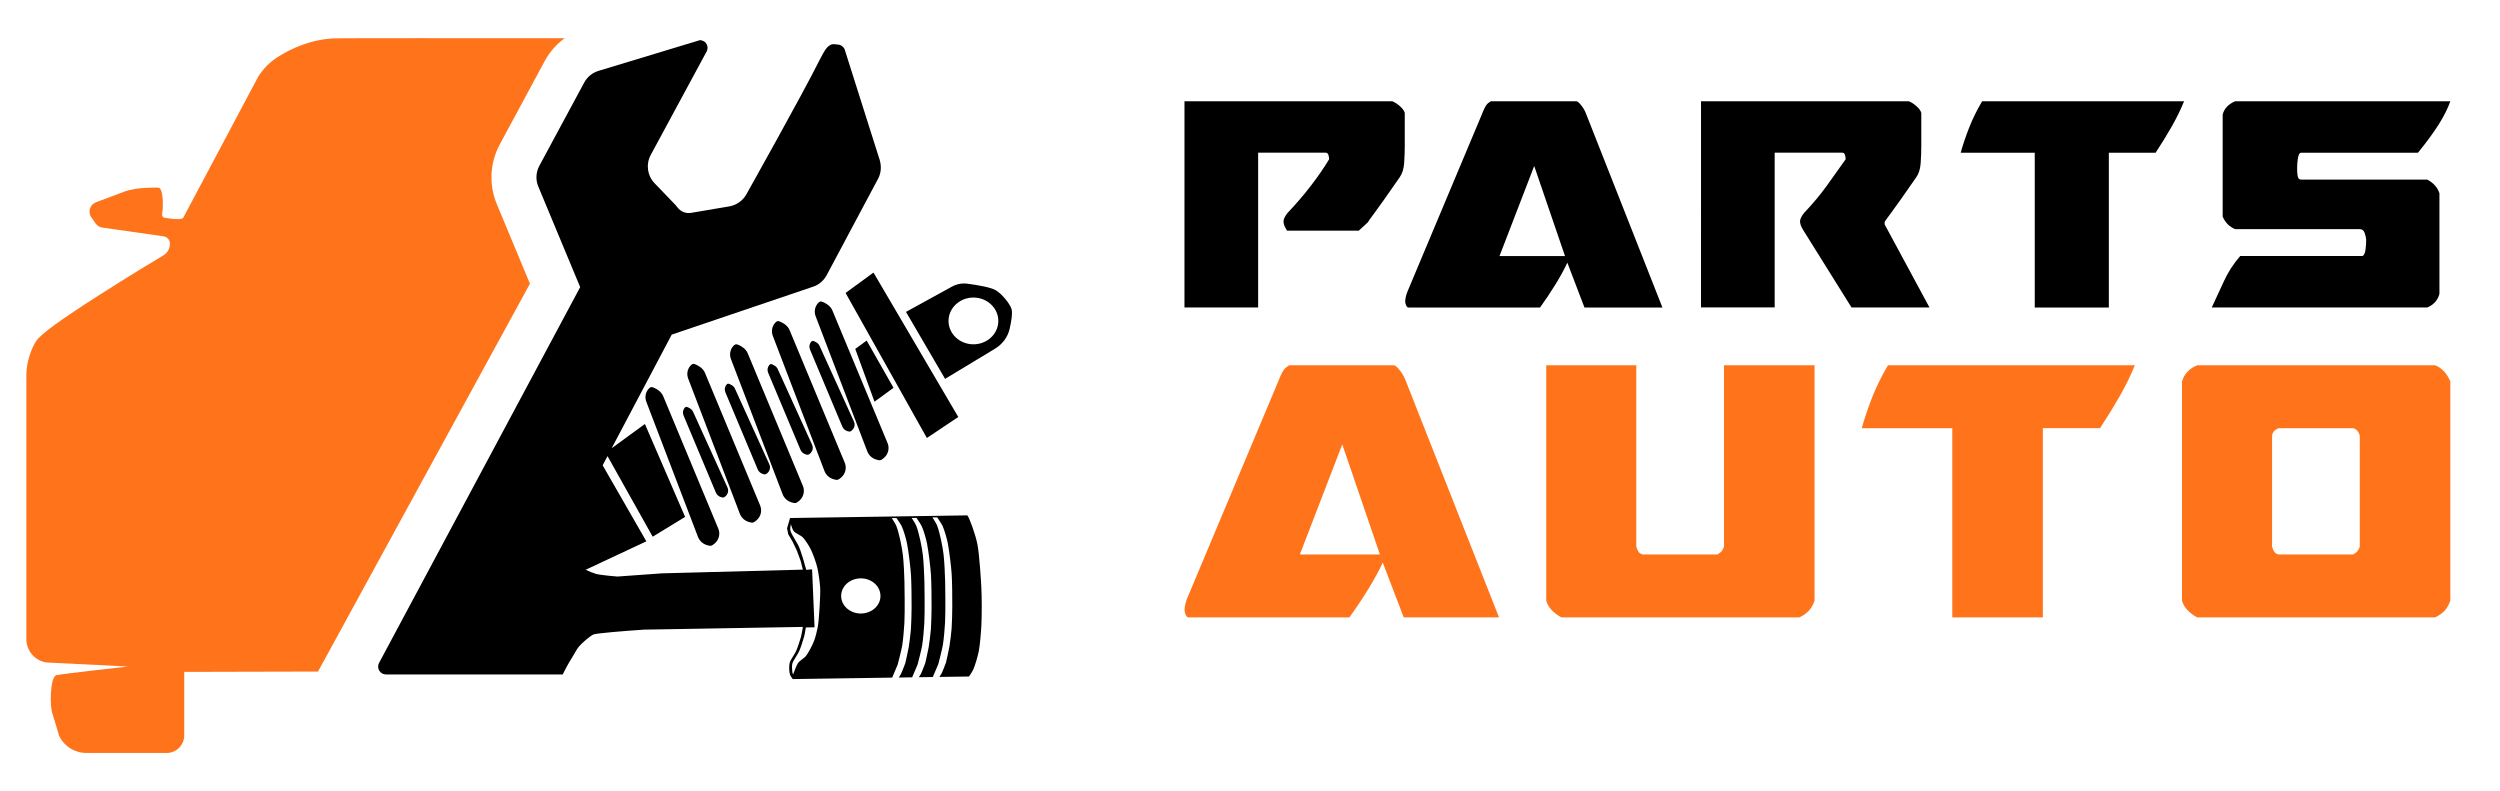 <?xml version="1.0" encoding="utf-8"?>
<!-- Generator: Adobe Illustrator 16.0.0, SVG Export Plug-In . SVG Version: 6.00 Build 0)  -->
<!DOCTYPE svg PUBLIC "-//W3C//DTD SVG 1.1//EN" "http://www.w3.org/Graphics/SVG/1.1/DTD/svg11.dtd">
<svg version="1.1" id="Calque_1" xmlns="http://www.w3.org/2000/svg" xmlns:xlink="http://www.w3.org/1999/xlink" x="0px" y="0px"
	 width="158px" height="50px" viewBox="0 0 158 50" enable-background="new 0 0 158 50" xml:space="preserve">
<g>
	<g>
		<g>
			<path d="M74.861,6.4h13.131c0.164,0.066,0.329,0.172,0.494,0.32c0.164,0.146,0.262,0.287,0.295,0.418v2.07
				c0,0.328-0.012,0.686-0.037,1.072c-0.024,0.385-0.119,0.693-0.283,0.924c-0.41,0.59-0.743,1.066-0.998,1.428
				c-0.254,0.361-0.455,0.641-0.604,0.838c-0.147,0.197-0.25,0.338-0.308,0.42s-0.087,0.131-0.087,0.146l-0.591,0.543h-4.533
				c-0.083-0.133-0.14-0.242-0.173-0.332s-0.049-0.178-0.049-0.26c0-0.131,0.082-0.305,0.246-0.518
				c0.559-0.59,1.055-1.17,1.49-1.736s0.817-1.121,1.146-1.664c0-0.113-0.018-0.213-0.049-0.295
				c-0.033-0.082-0.092-0.123-0.173-0.123h-4.263v9.781h-4.656V6.4z"/>
			<path d="M88.807,19.039c0.016-0.213,0.064-0.418,0.146-0.615l4.707-11.211c0.049-0.131,0.113-0.279,0.196-0.443
				c0.082-0.164,0.206-0.287,0.37-0.369h5.396c0.05,0,0.106,0.033,0.173,0.098c0.064,0.066,0.131,0.145,0.197,0.234
				c0.064,0.09,0.119,0.178,0.16,0.26s0.068,0.146,0.086,0.195l4.828,12.246h-4.928L99.056,16.6
				c-0.182,0.395-0.427,0.848-0.739,1.355c-0.313,0.51-0.641,1.002-0.986,1.479h-8.327c-0.05,0-0.095-0.045-0.136-0.135
				S88.807,19.121,88.807,19.039z M94.769,16.182h4.139l-1.946-5.691L94.769,16.182z"/>
			<path d="M107.506,6.4h13.132c0.164,0.066,0.329,0.172,0.493,0.32c0.164,0.146,0.262,0.287,0.295,0.418v2.07
				c0,0.328-0.012,0.686-0.037,1.072c-0.023,0.385-0.119,0.693-0.282,0.924c-0.411,0.59-0.743,1.066-0.998,1.428
				s-0.456,0.641-0.604,0.838s-0.251,0.338-0.308,0.42c-0.059,0.082-0.087,0.131-0.087,0.146v0.148l2.833,5.248h-4.927l-3.03-4.854
				c-0.083-0.133-0.141-0.242-0.173-0.332c-0.033-0.09-0.05-0.178-0.05-0.26c0-0.131,0.082-0.305,0.246-0.518
				c0.559-0.59,1.039-1.166,1.442-1.725c0.401-0.557,0.8-1.117,1.194-1.676c0-0.113-0.017-0.213-0.049-0.295
				c-0.033-0.082-0.09-0.123-0.172-0.123h-4.264v9.781h-4.656V6.4z"/>
			<path d="M133.278,19.434h-4.682V9.652h-4.681c0.147-0.525,0.329-1.059,0.542-1.602s0.484-1.092,0.813-1.65h12.764
				c-0.214,0.525-0.473,1.055-0.777,1.59c-0.303,0.533-0.645,1.086-1.021,1.662h-2.957V19.434z"/>
			<path d="M149.54,15.172c0-0.115-0.029-0.26-0.087-0.432c-0.057-0.172-0.16-0.258-0.308-0.258h-7.884
				c-0.362-0.148-0.624-0.412-0.788-0.789V7.238c0.098-0.379,0.361-0.658,0.788-0.838h13.6c-0.163,0.459-0.406,0.943-0.727,1.453
				s-0.759,1.109-1.318,1.799h-7.366c-0.065,0-0.114,0.033-0.148,0.098c-0.033,0.066-0.058,0.148-0.073,0.246
				c-0.018,0.1-0.029,0.199-0.037,0.297s-0.012,0.172-0.012,0.223v0.244c0,0.117,0.012,0.244,0.037,0.383
				c0.023,0.141,0.101,0.209,0.233,0.209h7.957c0.396,0.215,0.65,0.502,0.765,0.863v6.355c-0.099,0.395-0.354,0.682-0.765,0.863
				h-13.624c0.263-0.559,0.522-1.117,0.776-1.676s0.596-1.084,1.021-1.576h7.738c0.097-0.066,0.16-0.205,0.184-0.42
				c0.025-0.213,0.037-0.369,0.037-0.467V15.172z"/>
		</g>
		<g>
			<path fill="#FF741B" d="M74.861,38.537c0.02-0.26,0.08-0.512,0.181-0.752l5.753-13.705c0.061-0.162,0.14-0.342,0.24-0.543
				s0.252-0.35,0.452-0.451h6.597c0.061,0,0.131,0.041,0.211,0.119c0.08,0.082,0.16,0.178,0.24,0.287s0.146,0.217,0.196,0.316
				s0.085,0.18,0.105,0.24l5.903,14.971h-6.023l-1.326-3.465c-0.221,0.482-0.521,1.035-0.903,1.658
				c-0.382,0.621-0.782,1.225-1.205,1.807H75.102c-0.06,0-0.116-0.057-0.165-0.166C74.886,38.744,74.861,38.637,74.861,38.537z
				 M82.151,35.043h5.06l-2.38-6.957L82.151,35.043z"/>
			<path fill="#FF741B" d="M103.596,34.924c0.061,0.059,0.141,0.1,0.241,0.119h4.698c0.141-0.08,0.236-0.154,0.287-0.227
				c0.049-0.068,0.094-0.154,0.135-0.256V23.086h5.723v14.879c-0.1,0.281-0.23,0.502-0.392,0.664
				c-0.161,0.16-0.351,0.291-0.572,0.391h-15.03c-0.521-0.281-0.844-0.633-0.963-1.055V23.086h5.691v11.475
				C103.475,34.742,103.536,34.863,103.596,34.924z"/>
			<path fill="#FF741B" d="M129.108,39.02h-5.723V27.061h-5.723c0.18-0.643,0.401-1.293,0.662-1.957
				c0.262-0.662,0.592-1.334,0.994-2.018h15.603c-0.261,0.643-0.577,1.291-0.948,1.943c-0.373,0.652-0.789,1.33-1.25,2.031h-3.615
				V39.02z"/>
			<path fill="#FF741B" d="M138.867,39.02c-0.522-0.281-0.844-0.633-0.964-1.055V24.109c0.141-0.482,0.461-0.822,0.964-1.023h15.031
				c0.421,0.16,0.742,0.502,0.963,1.023v13.855c-0.101,0.281-0.231,0.502-0.391,0.664c-0.162,0.16-0.353,0.291-0.572,0.391H138.867z
				 M143.595,34.561c0.061,0.182,0.121,0.303,0.182,0.363c0.06,0.059,0.14,0.1,0.241,0.119h4.698
				c0.141-0.08,0.235-0.154,0.286-0.227c0.05-0.068,0.095-0.154,0.136-0.256v-7.018c-0.081-0.281-0.222-0.441-0.422-0.482h-4.698
				c-0.262,0.102-0.402,0.262-0.423,0.482V34.561z"/>
		</g>
	</g>
	<g>
		<g>
			<path fill="#FF741B" d="M35.685,2.415c-0.52,0.38-0.952,0.873-1.266,1.456l-2.837,5.264c-0.633,1.176-0.692,2.602-0.159,3.824
				l2.069,4.971L20.098,42.443l-8.455,0.021v4.016c0,0.611-0.496,1.107-1.108,1.107H5.452c-0.73,0-1.397-0.42-1.713-1.078
				l-0.41-1.365c-0.19-0.395-0.186-2.393,0.247-2.475c0.601-0.113,4.52-0.545,4.52-0.545l-5.149-0.254
				c-0.736-0.105-1.282-0.736-1.282-1.479V23.704c0-0.833,0.339-1.735,0.623-2.153c0.312-0.457,1.58-1.369,3.927-2.868
				c1.98-1.264,3.434-2.141,4.106-2.54c0.258-0.152,0.416-0.43,0.416-0.729v-0.022c0-0.229-0.168-0.424-0.395-0.455l-3.883-0.555
				c-0.165-0.023-0.312-0.114-0.408-0.25l-0.279-0.398c-0.24-0.344-0.085-0.82,0.31-0.957l1.868-0.7
				c0.259-0.089,0.853-0.194,1.126-0.194c0,0,0.947-0.064,1.012,0c0.273,0.273,0.194,1.361,0.194,1.361
				c0,0.158-0.129,0.389,0.073,0.508c0,0,1.1,0.209,1.224,0.011l4.73-8.9c0.316-0.509,0.741-0.94,1.246-1.263
				c0.799-0.507,2.103-1.139,3.678-1.178C21.721,2.408,29.763,2.412,35.685,2.415z"/>
			<g>
				<path d="M61.764,34.354c-0.145-0.673-0.476-1.543-0.599-1.741l-0.001-0.004h-0.001c-0.014-0.022-0.025-0.035-0.033-0.037
					l-0.029-0.01l-0.012,0.01l-11.095,0.166l-0.002-0.007l-0.002,0.007L49.93,32.74l-0.187,0.649l0.074,0.378l0.274,0.467
					l0.258,0.536c0.002,0.006,0.219,0.573,0.258,0.698c0.031,0.098,0.104,0.406,0.134,0.533l-8.896,0.234l-2.82,0.202
					c-0.01-0.001-1.036-0.079-1.357-0.167c-0.172-0.048-0.435-0.155-0.652-0.261l3.833-1.797l-2.762-4.805l0.308-0.581l2.855,5.094
					l2.048-1.253l-2.541-5.871l-2.1,1.532l3.796-7.182l8.913-3.02c0.375-0.12,0.689-0.381,0.876-0.729l3.254-6.104
					c0.229-0.424,0.215-0.918,0.042-1.367l-2.16-6.816c-0.084-0.182-0.268-0.299-0.469-0.297c-0.081,0.001-0.287-0.074-0.462,0.047
					c-0.145,0.099-0.264,0.157-0.688,1.007c-1.068,2.14-4.58,8.397-4.58,8.397c-0.224,0.413-0.625,0.7-1.087,0.779l-2.373,0.402
					c-0.35,0.076-0.708-0.064-0.915-0.351c-0.032-0.044-0.064-0.089-0.102-0.128l-1.334-1.387c-0.46-0.479-0.559-1.201-0.243-1.785
					l3.542-6.556c0.144-0.286-0.026-0.63-0.341-0.688l-0.081-0.016l-6.421,1.945c-0.386,0.117-0.71,0.382-0.901,0.736l-2.837,5.264
					c-0.226,0.42-0.244,0.92-0.048,1.354l2.629,6.313L23.957,41.896c-0.176,0.33,0.063,0.729,0.436,0.729h5.777h0.634h4.758
					l0.013-0.027c0.001-0.002,0.104-0.207,0.142-0.273c0.052-0.09,0.204-0.393,0.283-0.518c0.036-0.055,0.068-0.105,0.092-0.145
					c0.04-0.063,0.088-0.146,0.141-0.238c0.117-0.203,0.262-0.457,0.374-0.582c0.187-0.213,0.629-0.607,0.896-0.742
					c0.151-0.078,1.996-0.227,3.195-0.307l10.045-0.172c-0.023,0.137-0.084,0.492-0.12,0.625c-0.061,0.227-0.216,0.688-0.319,0.92
					c-0.032,0.072-0.094,0.172-0.16,0.275c-0.103,0.164-0.209,0.334-0.239,0.459c-0.044,0.184-0.041,0.564,0.025,0.748
					c0.025,0.07,0.144,0.23,0.157,0.248l0.016,0.021l6.281-0.092l0.347-0.816c0.01-0.037,0.236-0.904,0.287-1.205
					c0.06-0.361,0.121-1.078,0.139-1.434c0.036-0.742,0.01-2.282,0.004-2.584c-0.007-0.416-0.048-1.262-0.097-1.691
					c-0.054-0.472-0.238-1.406-0.418-1.858c-0.045-0.114-0.208-0.37-0.288-0.495l0.301-0.002c0.061,0.087,0.279,0.408,0.336,0.532
					c0.118,0.257,0.28,0.813,0.334,1.104c0.092,0.487,0.216,1.473,0.245,1.954c0.031,0.51,0.041,1.533,0.038,2.064
					c-0.002,0.369-0.017,1.037-0.042,1.365c-0.021,0.285-0.091,0.859-0.138,1.139c-0.042,0.252-0.215,1.004-0.215,1.006
					c-0.002,0.006-0.199,0.539-0.285,0.707c-0.011,0.021-0.043,0.072-0.085,0.137l-0.047,0.072l0.847-0.014L57.992,42
					c0.01-0.037,0.236-0.902,0.287-1.205c0.06-0.359,0.121-1.076,0.139-1.432c0.036-0.742,0.01-2.283,0.005-2.584
					c-0.008-0.417-0.048-1.262-0.098-1.692c-0.053-0.472-0.238-1.407-0.418-1.858c-0.045-0.115-0.207-0.371-0.287-0.495l0.301-0.003
					c0.06,0.088,0.279,0.408,0.336,0.533c0.119,0.258,0.28,0.814,0.334,1.104c0.092,0.486,0.216,1.472,0.246,1.953
					c0.031,0.509,0.041,1.533,0.038,2.065c-0.002,0.368-0.016,1.036-0.042,1.366c-0.021,0.283-0.091,0.857-0.138,1.139
					c-0.042,0.25-0.215,1.002-0.215,1.006c-0.002,0.004-0.199,0.539-0.285,0.705c-0.01,0.021-0.04,0.068-0.079,0.127l-0.047,0.072
					l0.884-0.014l0.349-0.82c0.01-0.035,0.236-0.902,0.287-1.205c0.06-0.359,0.121-1.076,0.139-1.432
					c0.036-0.742,0.01-2.283,0.005-2.584c-0.008-0.416-0.049-1.262-0.098-1.691c-0.054-0.473-0.238-1.408-0.418-1.859
					c-0.045-0.113-0.207-0.371-0.287-0.494l0.301-0.003c0.06,0.087,0.279,0.408,0.336,0.532c0.118,0.258,0.28,0.814,0.334,1.104
					c0.092,0.486,0.216,1.473,0.245,1.953c0.032,0.51,0.042,1.534,0.038,2.066c-0.002,0.369-0.017,1.037-0.042,1.365
					c-0.021,0.285-0.091,0.859-0.138,1.139c-0.042,0.25-0.215,1.004-0.215,1.006c-0.002,0.006-0.199,0.539-0.285,0.707
					c-0.011,0.021-0.043,0.072-0.088,0.141l-0.047,0.07l1.87-0.027l0.015-0.021c0.008-0.012,0.194-0.283,0.242-0.387
					c0.134-0.293,0.304-0.896,0.361-1.184c0.083-0.414,0.147-1.266,0.168-1.703c0.029-0.605,0.027-1.762-0.005-2.332
					C62.011,36.91,61.901,34.992,61.764,34.354z M50.078,42.492c-0.021-0.148-0.04-0.428-0.002-0.553
					c0.035-0.119,0.147-0.299,0.245-0.457c0.074-0.121,0.145-0.234,0.184-0.32c0.105-0.232,0.256-0.713,0.326-0.967
					c0.032-0.117,0.079-0.428,0.096-0.539l0.553-0.012l-0.157-3.664l-0.37,0.033c-0.035-0.129-0.144-0.535-0.193-0.688l-0.03-0.094
					c-0.075-0.238-0.188-0.599-0.285-0.781c-0.031-0.059-0.083-0.147-0.144-0.25c-0.128-0.217-0.304-0.514-0.342-0.646
					c-0.034-0.116-0.008-0.293,0.022-0.428c0.044,0.152,0.112,0.355,0.185,0.447c0.06,0.075,0.188,0.146,0.312,0.215
					c0.095,0.053,0.193,0.107,0.241,0.154c0.165,0.161,0.411,0.557,0.518,0.768c0.14,0.277,0.354,0.874,0.423,1.185
					c0.069,0.308,0.157,0.934,0.174,1.239c0.016,0.28-0.01,0.82-0.034,1.225c-0.038,0.621-0.077,1.053-0.119,1.281
					c-0.039,0.215-0.151,0.666-0.239,0.885c-0.103,0.256-0.346,0.736-0.511,0.941c-0.043,0.055-0.134,0.123-0.222,0.191
					c-0.107,0.082-0.218,0.168-0.271,0.242c-0.095,0.139-0.244,0.529-0.317,0.73C50.102,42.58,50.083,42.527,50.078,42.492z
					 M53.319,37.12c0.335-0.534,1.094-0.726,1.692-0.426s0.811,0.979,0.476,1.513c-0.163,0.259-0.428,0.445-0.748,0.525
					c-0.319,0.082-0.655,0.045-0.944-0.1s-0.499-0.383-0.588-0.668C53.117,37.679,53.157,37.379,53.319,37.12z"/>
				<path d="M41.583,24.646c-0.152-0.1-0.338-0.201-0.439-0.181c-0.045,0.009-0.096,0.05-0.146,0.104
					c-0.206,0.227-0.257,0.545-0.149,0.826l3.263,8.537c0.092,0.238,0.292,0.431,0.548,0.514c0.109,0.035,0.214,0.059,0.277,0.045
					s0.143-0.066,0.225-0.137c0.279-0.237,0.373-0.613,0.236-0.942l-3.485-8.376C41.845,24.879,41.73,24.744,41.583,24.646z"/>
				<path d="M45.731,31.441c0.036-0.008,0.081-0.041,0.127-0.082c0.157-0.143,0.204-0.36,0.119-0.549l-2.171-4.779
					c-0.041-0.09-0.11-0.166-0.197-0.22c-0.089-0.055-0.199-0.11-0.257-0.097c-0.026,0.006-0.054,0.029-0.082,0.063
					c-0.115,0.135-0.138,0.318-0.071,0.479l2.045,4.877c0.058,0.137,0.177,0.244,0.326,0.287
					C45.634,31.439,45.695,31.451,45.731,31.441z"/>
				<path d="M47.304,32.982c0.109,0.035,0.214,0.059,0.277,0.045s0.143-0.066,0.225-0.137c0.279-0.237,0.373-0.613,0.236-0.942
					l-3.485-8.376c-0.066-0.158-0.18-0.293-0.329-0.391c-0.151-0.1-0.338-0.202-0.439-0.182c-0.045,0.01-0.096,0.051-0.146,0.105
					c-0.206,0.227-0.257,0.545-0.149,0.825l3.263,8.537C46.848,32.707,47.047,32.898,47.304,32.982z"/>
				<path d="M48.376,29.977c0.036-0.009,0.081-0.041,0.127-0.082c0.157-0.143,0.204-0.361,0.119-0.549l-2.171-4.779
					c-0.041-0.09-0.11-0.166-0.197-0.22c-0.089-0.056-0.199-0.11-0.257-0.097c-0.026,0.006-0.054,0.029-0.082,0.063
					c-0.115,0.135-0.138,0.318-0.071,0.479l2.045,4.876c0.058,0.138,0.176,0.245,0.326,0.288
					C48.279,29.975,48.34,29.985,48.376,29.977z"/>
				<path d="M50.006,31.744c0.109,0.036,0.214,0.059,0.277,0.046c0.063-0.014,0.142-0.067,0.224-0.137
					c0.279-0.237,0.373-0.613,0.236-0.942l-3.485-8.377c-0.065-0.158-0.18-0.293-0.328-0.391c-0.152-0.1-0.338-0.201-0.439-0.181
					c-0.045,0.01-0.095,0.05-0.145,0.104c-0.207,0.227-0.257,0.545-0.15,0.826l3.263,8.537C49.55,31.47,49.75,31.661,50.006,31.744z
					"/>
				<path d="M51.079,28.738c0.036-0.008,0.081-0.04,0.127-0.082c0.157-0.142,0.204-0.36,0.118-0.549l-2.171-4.778
					c-0.041-0.091-0.109-0.167-0.197-0.22c-0.089-0.056-0.199-0.111-0.257-0.098c-0.026,0.006-0.054,0.03-0.082,0.063
					c-0.115,0.135-0.139,0.319-0.071,0.479l2.046,4.876c0.057,0.137,0.176,0.244,0.326,0.288
					C50.981,28.736,51.042,28.748,51.079,28.738z"/>
				<path d="M52.651,30.279c0.109,0.035,0.214,0.059,0.277,0.045c0.063-0.013,0.143-0.066,0.225-0.136
					c0.279-0.237,0.373-0.613,0.236-0.943l-3.485-8.376c-0.065-0.158-0.18-0.293-0.328-0.391c-0.152-0.1-0.338-0.201-0.439-0.181
					c-0.045,0.009-0.095,0.05-0.145,0.104c-0.206,0.227-0.257,0.545-0.15,0.826l3.263,8.537
					C52.195,30.005,52.395,30.196,52.651,30.279z"/>
				<path d="M53.724,27.273c0.036-0.008,0.081-0.041,0.127-0.082c0.157-0.143,0.204-0.36,0.118-0.549l-2.171-4.779
					c-0.041-0.09-0.109-0.166-0.197-0.219c-0.089-0.056-0.199-0.111-0.257-0.098c-0.026,0.006-0.054,0.029-0.082,0.063
					c-0.115,0.135-0.138,0.318-0.071,0.479l2.045,4.876c0.058,0.137,0.177,0.244,0.326,0.287
					C53.626,27.271,53.688,27.283,53.724,27.273z"/>
				<path d="M55.357,29.039c0.109,0.035,0.214,0.059,0.277,0.045c0.063-0.014,0.143-0.066,0.225-0.137
					c0.279-0.237,0.373-0.613,0.236-0.942l-3.485-8.376c-0.065-0.158-0.18-0.294-0.328-0.391c-0.152-0.1-0.338-0.202-0.439-0.182
					c-0.045,0.01-0.095,0.05-0.145,0.104c-0.206,0.228-0.257,0.546-0.15,0.826l3.263,8.537
					C54.901,28.764,55.101,28.955,55.357,29.039z"/>
				<polygon points="54.773,21.523 54.052,22.051 55.268,25.387 56.471,24.51 				"/>
				<polygon points="60.563,26.353 55.204,17.227 53.44,18.514 58.578,27.68 				"/>
				<path d="M63.934,19.549c-0.101-0.369-0.652-1-0.996-1.204c-0.328-0.194-1.215-0.339-1.793-0.415
					c-0.337-0.045-0.679,0.02-0.973,0.18l-2.914,1.602l2.471,4.232l3.152-1.904c0.472-0.285,0.806-0.732,0.926-1.248
					C63.913,20.334,64.004,19.807,63.934,19.549z M62.486,21.45c-0.686,0.501-1.674,0.384-2.208-0.261
					c-0.533-0.645-0.408-1.572,0.278-2.073s1.674-0.384,2.207,0.261C63.296,20.021,63.172,20.949,62.486,21.45z"/>
			</g>
		</g>
	</g>
</g>
</svg>
